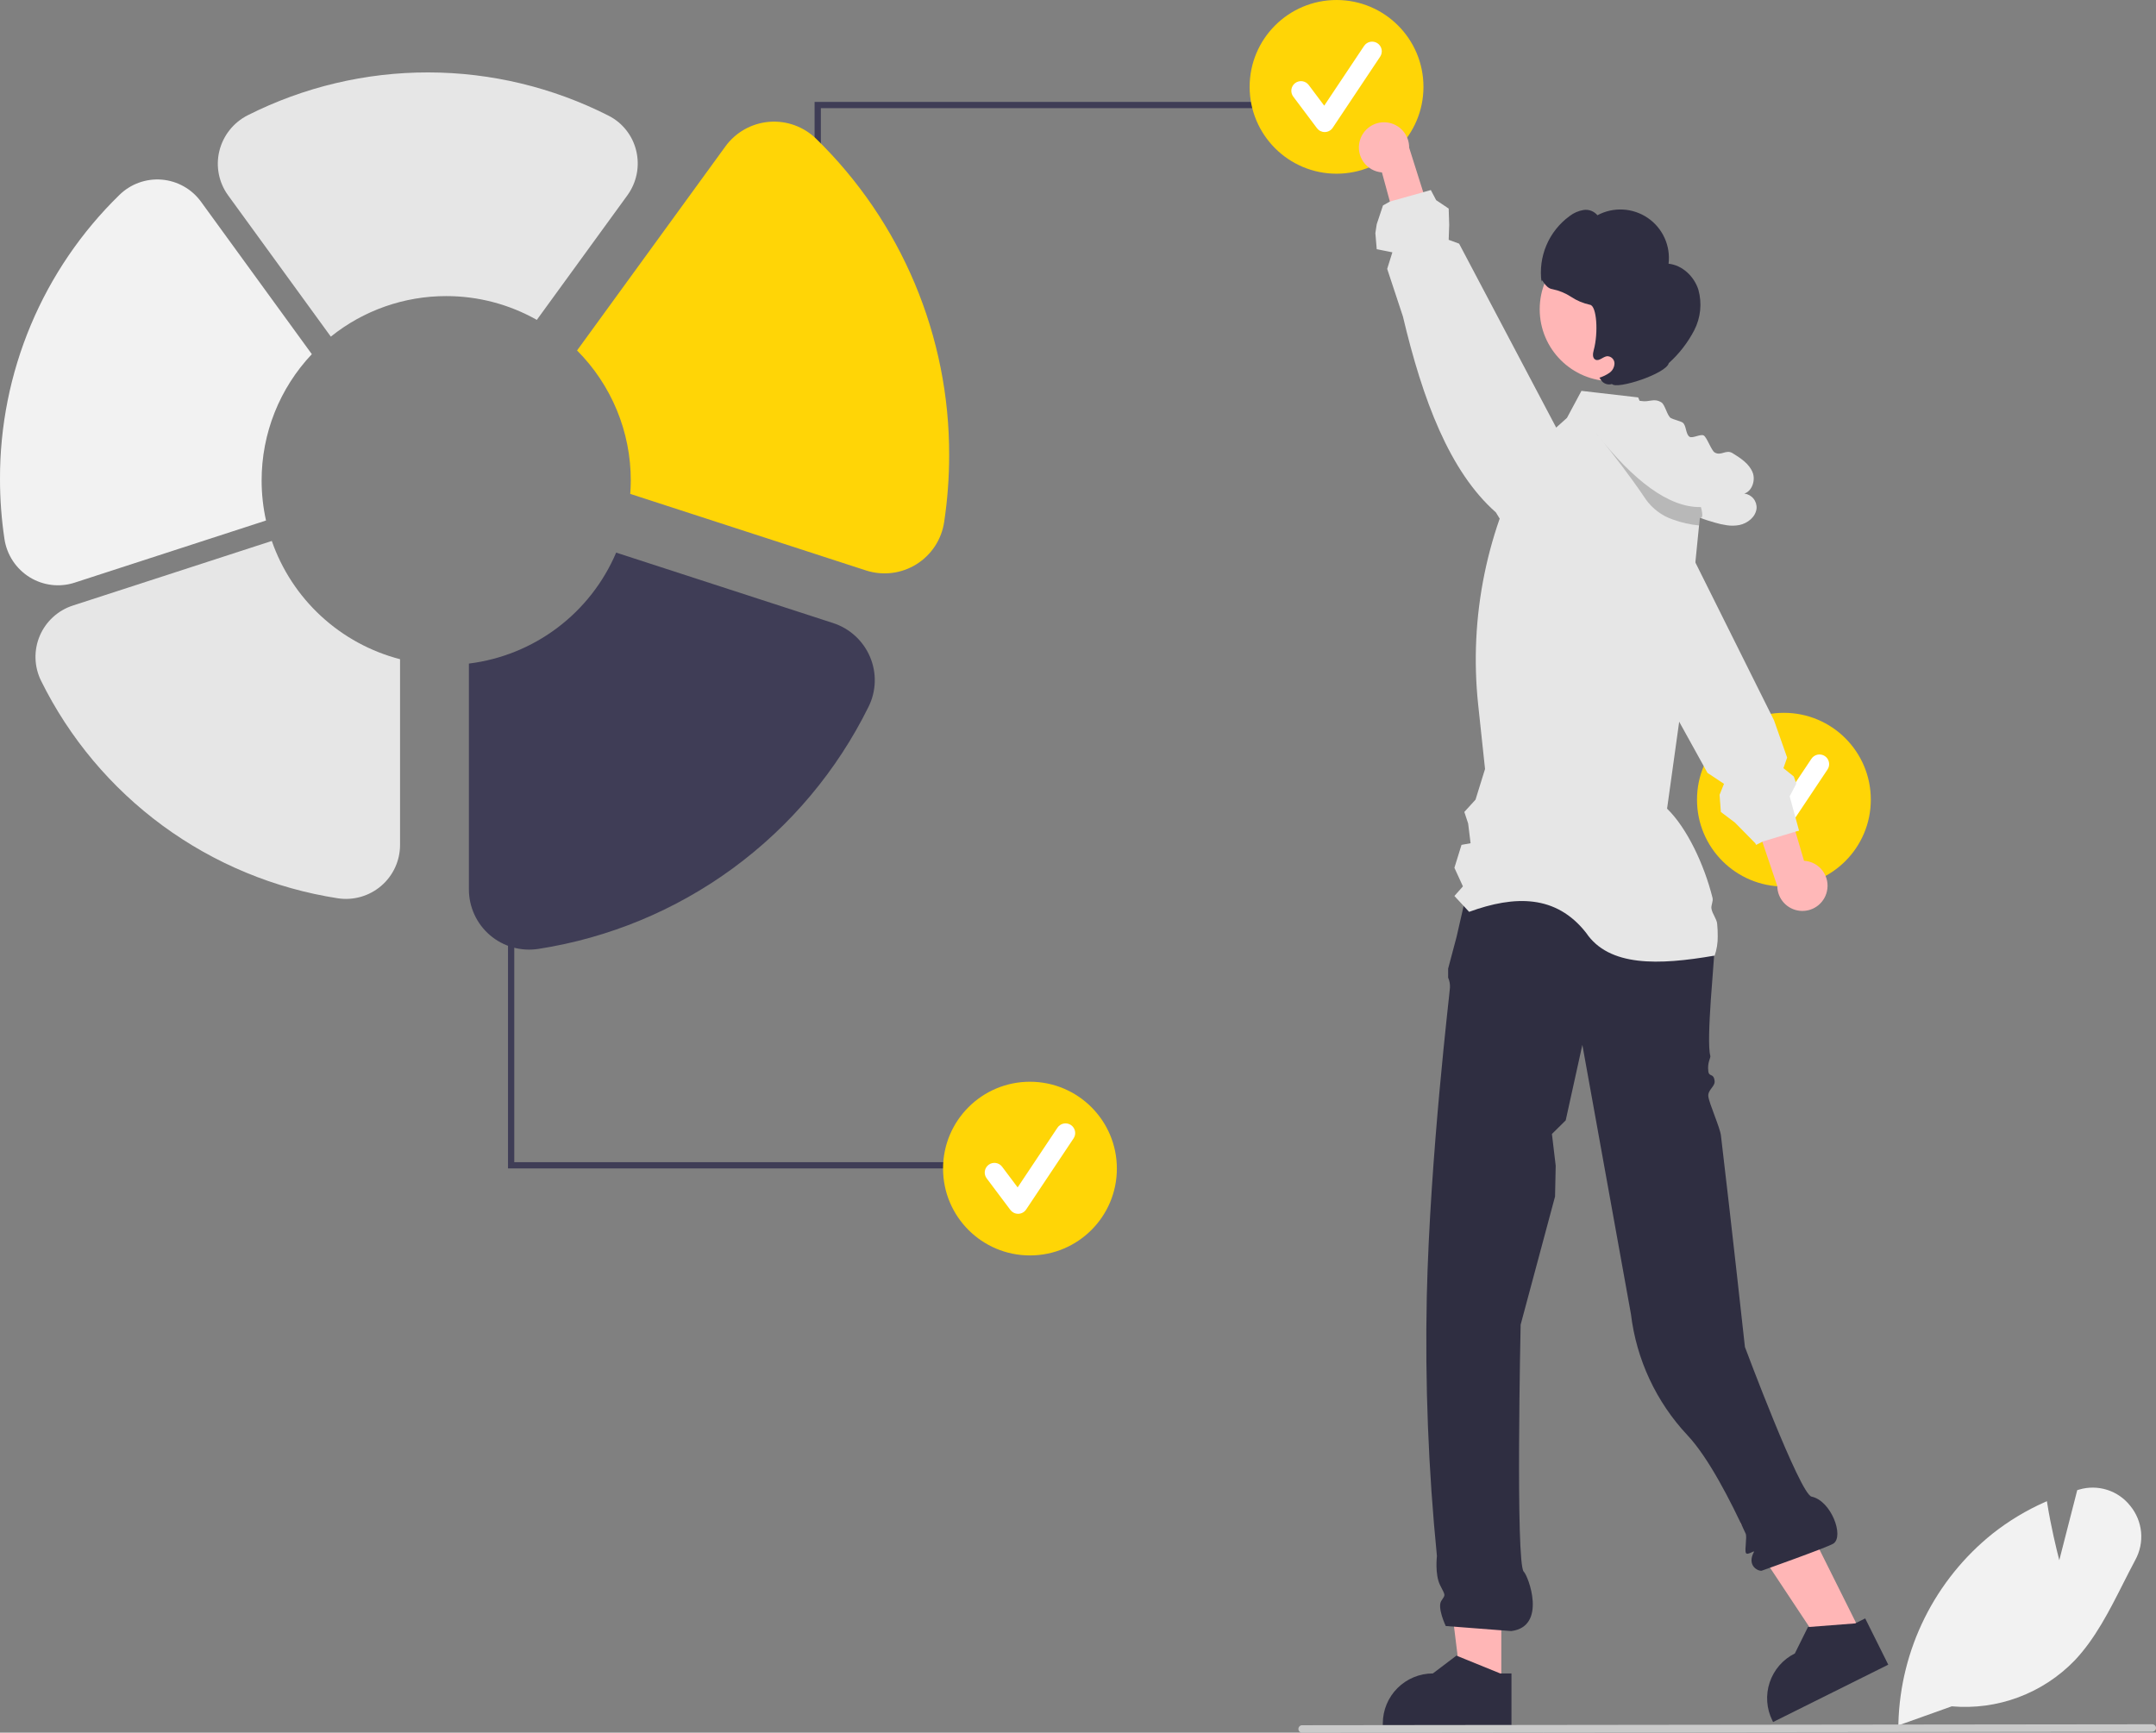 <?xml version="1.0" encoding="UTF-8"?> <svg xmlns="http://www.w3.org/2000/svg" width="260" height="209" viewBox="0 0 260 209" fill="none"><rect x="0" y="0" width="260" height="209" fill="#808080" stroke="none"/> <g clip-path="url(#clip0_0_260)"> <path d="M181.048 203.427L176.235 203.426L173.946 184.871H181.049L181.048 203.427Z" fill="#FFB6B6"></path> <path d="M180.919 201.855L175.781 199.766L175.634 199.706L172.797 201.855C171.195 201.855 169.659 202.492 168.526 203.624C167.393 204.756 166.757 206.292 166.757 207.893V208.089H182.274V201.855H180.919Z" fill="#2F2E41"></path> <path d="M224.533 197.172L220.226 199.318L209.896 183.731L216.253 180.564L224.533 197.172Z" fill="#FFB6B6"></path> <path d="M224.932 195.218L223.83 195.765L223.717 195.821L218.194 196.248L218.028 196.259L216.447 199.445C215.737 199.799 215.104 200.289 214.583 200.887C214.063 201.486 213.666 202.181 213.414 202.933C213.162 203.685 213.062 204.479 213.117 205.27C213.173 206.061 213.384 206.833 213.738 207.542L213.825 207.716L227.712 200.799L224.932 195.218Z" fill="#2F2E41"></path> <path d="M177.784 103.692L204.321 104.62L204.506 104.351C204.506 104.351 206.77 109.631 206.77 114.157C206.77 115.661 205.723 125.502 206.255 127.364C206.321 127.595 205.866 128.163 206.015 129.241C206.112 129.941 206.647 129.403 206.77 130.373C206.858 131.069 205.917 131.453 206.015 132.258C206.123 133.138 207.418 135.987 207.534 136.966C208.775 147.384 210.427 162.477 210.427 162.477C210.427 162.477 217.062 180.241 218.465 180.529C220.821 181.014 222.412 185.295 221.106 186.186C220.485 186.61 212.45 189.463 212.45 189.463C212.008 189.542 210.627 188.85 211.507 187.212C211.669 186.911 210.703 187.678 210.543 187.317C210.372 186.934 210.707 185.406 210.512 184.981C208.756 181.155 206.06 175.854 203.505 173.132C199.73 169.111 197.339 163.989 196.682 158.513L190.822 126.034L188.814 135.142L187.152 136.784L187.608 140.611L187.529 144.326L183.379 159.788C183.379 159.788 182.757 188.663 183.756 189.58C184.298 190.077 186.595 196.194 182.247 196.745L174.348 196.136C174.348 196.136 173.284 193.894 173.816 193.096C174.348 192.298 174.316 192.516 173.667 191.21C173.018 189.904 173.284 187.692 173.284 187.692C172.249 177.293 171.841 166.841 172.061 156.394C172.457 139.234 174.857 119.52 174.857 119.119C174.877 118.708 174.801 118.298 174.636 117.922V116.839L175.655 113.001L177.784 103.692Z" fill="#2F2E41"></path> <path d="M215.129 106.935C220.917 106.935 225.609 102.245 225.609 96.459C225.609 90.673 220.917 85.983 215.129 85.983C209.34 85.983 204.648 90.673 204.648 96.459C204.648 102.245 209.34 106.935 215.129 106.935Z" fill="#FFD506"></path> <path d="M213.699 101.912C213.518 101.912 213.339 101.869 213.177 101.788C213.016 101.708 212.875 101.59 212.766 101.445L209.907 97.635C209.815 97.512 209.748 97.373 209.71 97.225C209.672 97.076 209.664 96.922 209.686 96.77C209.707 96.619 209.759 96.473 209.837 96.341C209.915 96.21 210.018 96.095 210.14 96.003C210.263 95.911 210.402 95.844 210.55 95.806C210.699 95.769 210.853 95.76 211.005 95.782C211.156 95.803 211.302 95.855 211.434 95.933C211.565 96.011 211.68 96.114 211.772 96.236L213.643 98.729L218.447 91.525C218.532 91.398 218.641 91.288 218.769 91.203C218.896 91.118 219.039 91.058 219.189 91.028C219.339 90.998 219.494 90.998 219.644 91.028C219.794 91.057 219.937 91.116 220.065 91.201C220.192 91.286 220.302 91.395 220.387 91.523C220.472 91.65 220.531 91.793 220.561 91.943C220.591 92.093 220.591 92.248 220.562 92.398C220.532 92.548 220.473 92.691 220.387 92.818L214.669 101.393C214.566 101.548 214.426 101.676 214.263 101.766C214.1 101.856 213.918 101.906 213.731 101.911C213.72 101.911 213.71 101.912 213.699 101.912Z" fill="white"></path> <path d="M220.311 107.534C220.413 107.106 220.42 106.66 220.331 106.229C220.243 105.798 220.06 105.391 219.797 105.038C219.534 104.684 219.197 104.393 218.809 104.184C218.421 103.975 217.992 103.854 217.552 103.829L212.182 85.539L208.549 89.753L214.329 106.878C214.336 107.619 214.614 108.333 215.111 108.883C215.609 109.433 216.291 109.781 217.028 109.862C217.766 109.943 218.507 109.751 219.112 109.322C219.717 108.893 220.144 108.257 220.311 107.534Z" fill="#FFB8B8"></path> <path d="M216.522 98.612L215.824 96.055L216.624 94.528L216.564 94.35L216.322 93.664L215.07 92.661L215.519 91.382L213.934 86.883L213.546 86.103L204.45 67.847L202.269 63.468L201.764 62.676L200.19 60.21L198.04 56.842C197.698 56.304 197.252 55.839 196.729 55.475C196.206 55.11 195.615 54.853 194.992 54.719C194.79 54.675 194.586 54.643 194.38 54.625L194.233 54.614C193.866 54.593 193.498 54.615 193.135 54.678H193.128C192.489 54.788 191.88 55.03 191.34 55.387C190.914 55.662 190.534 56.003 190.215 56.397C189.481 57.308 189.099 58.453 189.14 59.622L189.208 61.462L189.276 63.136L192.468 68.906L192.675 69.284L192.679 69.295L202.499 87.057L205.461 92.412L205.91 93.227L207.902 94.546L207.37 95.874L207.524 97.941L209.218 99.219L211.674 101.712L211.773 101.915L212.527 101.535L212.599 101.497L212.769 101.448L215.104 100.743L216.522 100.316L216.568 100.301L216.956 100.203L216.522 98.612Z" fill="#E6E6E6"></path> <path d="M256.894 181.638C256.183 180.734 255.217 180.063 254.121 179.713C253.024 179.363 251.849 179.349 250.744 179.673L250.503 179.745L248.337 188.196C248.013 186.936 247.319 184.093 246.881 181.31L246.843 181.08L246.628 181.174C244.365 182.174 242.236 183.457 240.294 184.991C236.853 187.749 234.055 191.224 232.093 195.173C230.131 199.123 229.054 203.451 228.935 207.859L228.931 208.021L228.927 208.123L229.214 208.021L235.367 205.823C238.091 206.063 240.835 205.691 243.397 204.736C245.96 203.781 248.277 202.266 250.179 200.302C252.665 197.681 254.37 194.309 256.019 191.047C256.502 190.097 256.996 189.116 257.501 188.173C258.065 187.148 258.309 185.978 258.201 184.813C258.092 183.648 257.637 182.542 256.894 181.638Z" fill="#F2F2F2"></path> <path d="M98.99 41.347H98.235V12.293H152.81V13.047H98.99V41.347Z" fill="#3F3D56"></path> <path d="M161.179 20.953C166.967 20.953 171.66 16.262 171.66 10.476C171.66 4.69 166.967 0 161.179 0C155.391 0 150.698 4.69 150.698 10.476C150.698 16.262 155.391 20.953 161.179 20.953Z" fill="#FFD506"></path> <path d="M159.749 15.929C159.568 15.929 159.39 15.886 159.228 15.806C159.066 15.725 158.925 15.607 158.817 15.462L155.957 11.652C155.866 11.529 155.799 11.39 155.761 11.242C155.723 11.093 155.714 10.939 155.736 10.787C155.758 10.636 155.809 10.49 155.887 10.359C155.965 10.227 156.068 10.112 156.191 10.02C156.313 9.928 156.453 9.861 156.601 9.824C156.749 9.786 156.903 9.777 157.055 9.799C157.207 9.82 157.352 9.872 157.484 9.95C157.616 10.028 157.731 10.131 157.823 10.253L159.693 12.746L164.498 5.543C164.583 5.415 164.692 5.306 164.819 5.22C164.946 5.135 165.089 5.076 165.239 5.045C165.389 5.015 165.544 5.015 165.694 5.045C165.845 5.074 165.988 5.133 166.115 5.218C166.243 5.303 166.352 5.413 166.437 5.54C166.522 5.667 166.582 5.81 166.612 5.96C166.642 6.11 166.642 6.265 166.612 6.415C166.582 6.565 166.523 6.708 166.438 6.835L160.719 15.41C160.616 15.565 160.477 15.693 160.314 15.783C160.151 15.873 159.968 15.923 159.782 15.928C159.771 15.928 159.76 15.929 159.749 15.929Z" fill="white"></path> <path d="M62.017 111.885H61.263V140.939H115.838V140.185H62.017V111.885Z" fill="#3F3D56"></path> <path d="M124.207 151.435C129.995 151.435 134.687 146.745 134.687 140.959C134.687 135.173 129.995 130.483 124.207 130.483C118.418 130.483 113.726 135.173 113.726 140.959C113.726 146.745 118.418 151.435 124.207 151.435Z" fill="#FFD506"></path> <path d="M122.777 146.411C122.596 146.411 122.417 146.369 122.255 146.288C122.094 146.207 121.953 146.09 121.844 145.945L118.985 142.134C118.893 142.012 118.826 141.872 118.788 141.724C118.75 141.576 118.742 141.422 118.764 141.27C118.785 141.119 118.837 140.973 118.915 140.841C118.993 140.71 119.096 140.595 119.218 140.503C119.341 140.411 119.48 140.344 119.628 140.306C119.777 140.268 119.931 140.26 120.083 140.281C120.234 140.303 120.38 140.354 120.512 140.432C120.643 140.51 120.758 140.613 120.85 140.736L122.721 143.229L127.525 136.025C127.61 135.898 127.719 135.788 127.847 135.703C127.974 135.618 128.117 135.558 128.267 135.528C128.417 135.498 128.572 135.498 128.722 135.527C128.872 135.557 129.015 135.616 129.143 135.701C129.27 135.786 129.38 135.895 129.465 136.023C129.55 136.15 129.609 136.293 129.639 136.443C129.669 136.593 129.669 136.747 129.64 136.898C129.61 137.048 129.551 137.191 129.465 137.318L123.747 145.892C123.644 146.047 123.504 146.175 123.341 146.266C123.178 146.356 122.996 146.406 122.809 146.411C122.798 146.411 122.788 146.411 122.777 146.411Z" fill="white"></path> <path d="M207.147 112.953C207.158 113.748 207.031 114.538 206.77 115.288L206.713 115.277C200.013 116.435 194.036 116.625 191.27 112.513C187.663 107.922 182.701 107.973 177.166 109.989L176.509 109.28L175.392 108.077L176.419 106.916L175.392 104.676L176.249 101.911L177.343 101.712L177.049 99.332L176.588 97.94L177.939 96.458L179.086 92.759L178.26 85.017C177.129 74.404 179.32 63.703 184.53 54.387L187.665 51.574L188.967 50.405L190.713 47.147L192.558 47.361L197.553 47.938L197.723 48.346L198.949 51.302L205.408 58.237L205.118 61.164L204.989 62.454L204.895 63.381L204.45 67.847L202.635 86.088L202.499 87.057L201.039 97.544C203.412 99.837 205.51 104.253 206.517 108.289C206.63 108.737 206.31 109.194 206.393 109.631C206.51 110.25 207.019 110.838 207.076 111.415C207.128 111.926 207.152 112.44 207.147 112.953Z" fill="#E6E6E6"></path> <path d="M194.355 45.979C199.146 45.979 203.03 42.096 203.03 37.306C203.03 32.517 199.146 28.634 194.355 28.634C189.563 28.634 185.679 32.517 185.679 37.306C185.679 42.096 189.563 45.979 194.355 45.979Z" fill="#FFB6B6"></path> <path d="M204.813 34.941C204.3 33.34 202.891 31.987 201.219 31.81C201.346 30.747 201.179 29.67 200.735 28.695C200.292 27.721 199.59 26.887 198.705 26.284C197.82 25.681 196.787 25.333 195.718 25.276C194.649 25.219 193.584 25.457 192.641 25.963C192.441 25.723 192.181 25.538 191.888 25.426C191.596 25.315 191.279 25.281 190.969 25.328C190.35 25.43 189.766 25.686 189.271 26.072C188.042 26.971 187.079 28.186 186.486 29.587C185.893 30.989 185.691 32.526 185.903 34.033C185.899 33.269 186.238 34.748 187.209 34.879C188.019 35.042 188.79 35.36 189.479 35.815C190.169 36.27 190.937 36.592 191.745 36.764C192.56 36.883 192.771 40.151 192.188 42.255C192.078 42.654 192.022 43.189 192.389 43.379C192.842 43.613 193.3 43.025 193.807 42.967C194.034 42.964 194.254 43.048 194.42 43.204C194.586 43.359 194.685 43.572 194.696 43.799C194.697 44.027 194.643 44.252 194.539 44.454C194.435 44.657 194.284 44.832 194.099 44.964C193.727 45.226 193.315 45.425 192.879 45.556L193.025 45.763C193.153 46 193.359 46.186 193.609 46.288C193.859 46.389 194.136 46.401 194.394 46.321C194.974 47.02 200.952 45.078 201.244 43.801C202.496 42.673 203.536 41.331 204.314 39.837C205.092 38.326 205.27 36.577 204.813 34.941Z" fill="#2F2E41"></path> <path d="M211.829 61.353C211.708 62.363 210.761 63.118 209.765 63.329C209.259 63.426 208.739 63.435 208.23 63.355C207.732 63.281 207.241 63.172 206.759 63.027C206.163 62.857 205.573 62.666 204.989 62.454C203.322 61.859 201.716 61.108 200.19 60.21C199.037 59.537 197.933 58.783 196.885 57.955C196.342 57.525 195.815 57.076 195.305 56.609L195.942 56.91C195.373 56.145 194.803 55.379 194.233 54.614C193.682 53.874 193.133 53.135 192.585 52.396C192.551 52.351 192.524 52.321 192.513 52.306V52.302C192.26 51.966 192.011 51.631 191.762 51.295C191.011 50.288 190.272 48.81 191.136 47.901C191.32 47.724 191.544 47.593 191.788 47.519C192.033 47.445 192.292 47.43 192.543 47.475C192.814 47.51 193.076 47.594 193.317 47.724C193.976 48.151 194.536 48.716 194.958 49.379C195.546 48.523 196.689 48.206 197.723 48.346C197.78 48.35 197.832 48.357 197.885 48.365C198.96 48.55 199.424 47.969 200.356 48.538C200.79 48.802 201.054 50.16 201.488 50.424C201.733 50.575 202.643 50.801 202.892 50.956C203.382 51.257 203.258 52.385 203.752 52.687C204.118 52.909 205.099 52.309 205.465 52.532C205.849 52.77 206.385 54.338 206.77 54.572C207.536 55.044 208.151 54.184 208.917 54.651C209.901 55.258 210.95 55.934 211.365 57.012C211.731 57.962 211.259 59.264 210.35 59.535C210.785 59.587 211.182 59.806 211.458 60.145C211.734 60.484 211.867 60.917 211.829 61.353Z" fill="#E6E6E6"></path> <path opacity="0.2" d="M204.989 62.454L204.895 63.381C203.826 63.279 202.774 63.042 201.764 62.676C200.434 62.23 199.281 61.373 198.47 60.229C197.957 59.459 197.421 58.694 196.885 57.955C195.995 56.718 195.112 55.564 194.38 54.625C193.486 53.49 192.815 52.667 192.585 52.396C192.551 52.351 192.524 52.321 192.513 52.306L192.502 52.294L192.513 52.302C196.996 57.973 201.23 61.243 205.117 61.164C205.117 61.164 205.574 62.665 204.989 62.454Z" fill="black"></path> <path d="M163.967 17.038C163.856 17.465 163.841 17.91 163.921 18.343C164.001 18.776 164.176 19.186 164.432 19.544C164.688 19.903 165.02 20.201 165.403 20.417C165.787 20.633 166.214 20.763 166.653 20.797L171.668 39.187L175.382 35.044L169.935 17.81C169.942 17.069 169.678 16.35 169.191 15.791C168.705 15.231 168.029 14.87 167.294 14.775C166.558 14.679 165.813 14.857 165.2 15.274C164.587 15.692 164.148 16.319 163.967 17.038Z" fill="#FFB8B8"></path> <path d="M193.411 64.064L193.377 62.39L190.215 56.397L190.098 56.178L190.091 56.167L187.665 51.574L175.959 29.39L174.702 28.928L174.765 27.126L174.702 25.157L173.192 24.145L172.548 22.924L171.635 23.184H171.631L171.605 23.192L167.613 24.312H167.609L166.779 24.78L166.025 27.042L165.86 28.114L166.025 30.059L167.911 30.436L167.286 32.432L169.183 38.171C171.556 48.203 174.796 56.861 180.391 61.805L180.852 62.559L184.492 68.514C184.989 69.329 185.716 69.978 186.581 70.38C187.447 70.782 188.412 70.919 189.355 70.773H189.359C189.999 70.674 190.613 70.445 191.162 70.102C191.669 69.789 192.112 69.384 192.468 68.906C193.118 68.043 193.462 66.988 193.445 65.908L193.411 64.064Z" fill="#E6E6E6"></path> <path d="M259.551 208.884L157.028 209C156.909 209 156.794 208.953 156.71 208.869C156.626 208.784 156.579 208.67 156.579 208.551C156.579 208.432 156.626 208.318 156.71 208.233C156.794 208.149 156.909 208.102 157.028 208.102L259.551 207.986C259.67 207.986 259.784 208.033 259.868 208.118C259.953 208.202 260 208.316 260 208.435C260 208.554 259.953 208.668 259.868 208.753C259.784 208.837 259.67 208.884 259.551 208.884Z" fill="#CACACA"></path> <path d="M31.55 57.966C31.544 52.297 33.711 46.842 37.605 42.721L24.241 24.334C23.691 23.576 22.984 22.946 22.168 22.487C21.352 22.027 20.447 21.748 19.514 21.669C18.581 21.591 17.642 21.714 16.761 22.031C15.88 22.348 15.077 22.851 14.408 23.506C9.83 27.966 6.195 33.301 3.72 39.194C1.245 45.086 -0.02 51.416 -1.42459e-05 57.806C2.30298e-05 60.22 0.18 62.63 0.538 65.016C0.679 65.96 1.024 66.861 1.549 67.658C2.074 68.454 2.766 69.127 3.578 69.629C4.381 70.125 5.282 70.441 6.219 70.553C7.156 70.666 8.107 70.573 9.004 70.28L32.08 62.785C31.729 61.203 31.551 59.587 31.55 57.966Z" fill="#F2F2F2"></path> <path d="M32.778 65.251L8.787 73.043C7.899 73.33 7.084 73.805 6.395 74.434C5.707 75.064 5.162 75.834 4.797 76.692C4.432 77.551 4.257 78.478 4.282 79.41C4.307 80.343 4.532 81.259 4.942 82.097C8.359 89.025 13.395 95.028 19.624 99.599C25.854 104.169 33.094 107.172 40.73 108.353C41.66 108.496 42.61 108.436 43.515 108.177C44.42 107.919 45.258 107.467 45.972 106.855C46.685 106.244 47.257 105.485 47.649 104.632C48.041 103.779 48.244 102.852 48.244 101.913V79.515C44.691 78.593 41.42 76.809 38.722 74.321C36.024 71.833 33.982 68.718 32.778 65.251Z" fill="#E6E6E6"></path> <path d="M104.924 79.246C104.518 78.284 103.911 77.421 103.142 76.716C102.374 76.01 101.462 75.478 100.47 75.156L74.305 66.658C72.778 70.248 70.333 73.375 67.217 75.724C64.1 78.073 60.421 79.562 56.547 80.042V107.292C56.548 108.338 56.775 109.372 57.212 110.322C57.649 111.273 58.287 112.117 59.081 112.798C59.876 113.479 60.808 113.98 61.814 114.267C62.821 114.554 63.877 114.621 64.911 114.462C73.412 113.147 81.471 109.805 88.406 104.717C95.341 99.629 100.947 92.946 104.75 85.234C105.208 84.307 105.46 83.292 105.49 82.259C105.52 81.225 105.326 80.198 104.924 79.246Z" fill="#3F3D56"></path> <path d="M98.423 16.741C97.678 16.013 96.785 15.453 95.804 15.1C94.823 14.747 93.778 14.61 92.739 14.697C91.7 14.785 90.692 15.095 89.784 15.607C88.876 16.119 88.089 16.82 87.477 17.664L69.589 42.275C71.647 44.337 73.278 46.784 74.39 49.476C75.502 52.169 76.072 55.053 76.068 57.966C76.068 58.508 76.042 59.043 76.004 59.575L104.438 68.811C105.444 69.135 106.508 69.237 107.557 69.108C108.605 68.979 109.613 68.624 110.51 68.066C111.407 67.508 112.172 66.761 112.751 65.878C113.33 64.995 113.709 63.996 113.862 62.951C114.261 60.294 114.462 57.611 114.462 54.925C114.484 47.81 113.075 40.765 110.32 34.206C107.565 27.646 103.519 21.707 98.423 16.741Z" fill="#FFD506"></path> <path d="M53.809 35.716C57.639 35.712 61.404 36.7 64.738 38.585L75.656 23.563C76.212 22.798 76.596 21.921 76.781 20.994C76.966 20.066 76.947 19.109 76.725 18.189C76.511 17.287 76.104 16.442 75.531 15.713C74.959 14.983 74.235 14.387 73.409 13.964C66.668 10.537 59.215 8.746 51.652 8.735C44.09 8.724 36.631 10.494 29.88 13.901C29.029 14.33 28.281 14.94 27.689 15.687C27.096 16.433 26.673 17.3 26.449 18.227C26.228 19.14 26.209 20.09 26.392 21.012C26.575 21.934 26.956 22.805 27.509 23.564L39.895 40.605C43.839 37.435 48.749 35.71 53.809 35.716Z" fill="#E6E6E6"></path> </g> <defs> <clipPath id="clip0_0_260"> <rect width="260" height="209" fill="white"></rect> </clipPath> </defs> </svg> 